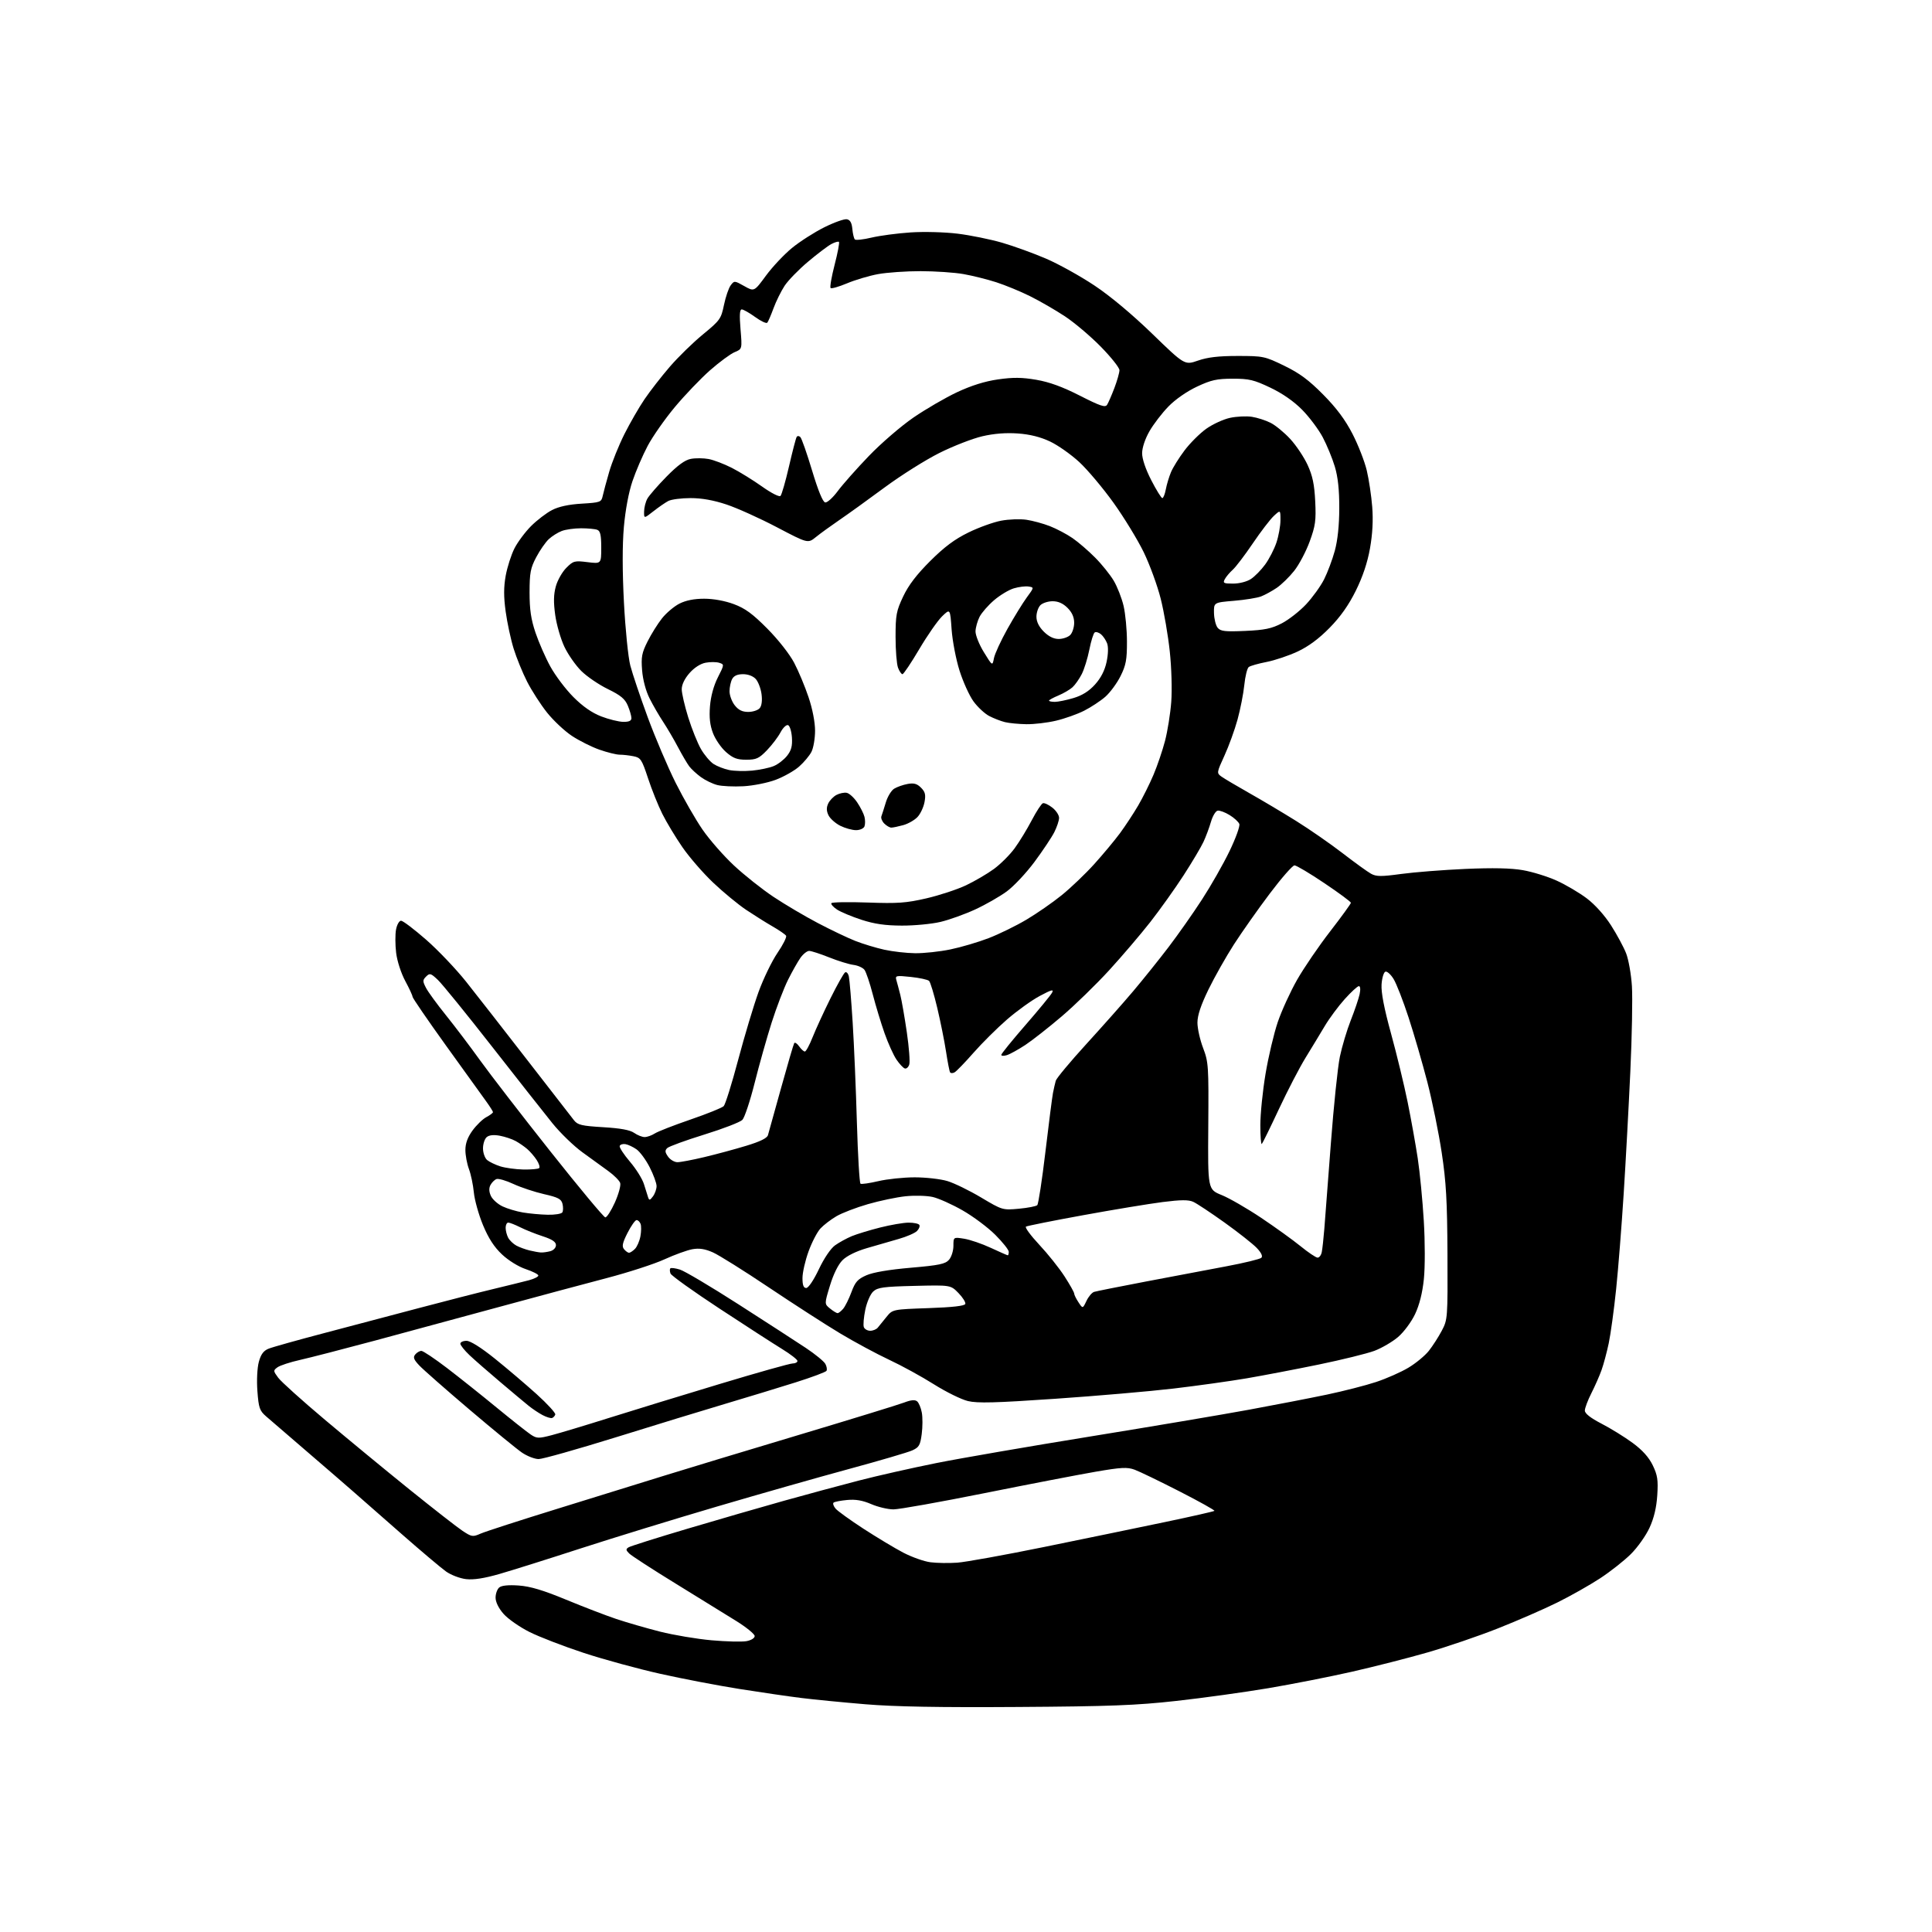 <?xml version="1.0" encoding="UTF-8" standalone="no"?>
<svg 
  version="1.1" 
  xmlns="http://www.w3.org/2000/svg" 
  xmlns:xlink="http://www.w3.org/1999/xlink" 
  xmlns:svg="http://www.w3.org/2000/svg"
  xmlns:rdf="http://www.w3.org/1999/02/22-rdf-syntax-ns#"
  xmlns:cc="http://creativecommons.org/ns#"
  xmlns:dc="http://purl.org/dc/elements/1.1/"
  viewBox="0 0 768 768"
  width="768"
  height="768"
>
<style>svg {background-color: white; }</style>"
<path stroke="none" fill="black" fill-rule="evenodd" d="M404.50,678.55C373.55,678.76 355.61,678.44 344.00,677.47C334.93,676.71 323.45,675.59 318.50,674.97C313.55,674.36 302.52,672.75 294.00,671.40C285.48,670.05 271.30,667.34 262.50,665.37C253.70,663.41 239.97,659.66 232.00,657.04C224.03,654.42 214.31,650.67 210.42,648.71C206.52,646.75 201.91,643.52 200.17,641.54C198.20,639.30 197.00,636.85 197.00,635.09C197.00,633.52 197.66,631.70 198.46,631.04C199.40,630.25 202.14,629.98 206.21,630.27C210.80,630.60 215.87,632.11 224.96,635.87C231.82,638.71 240.82,642.17 244.96,643.56C249.11,644.95 256.95,647.22 262.38,648.60C267.81,649.97 277.04,651.52 282.88,652.04C288.72,652.56 294.96,652.71 296.75,652.38C298.61,652.04 300.00,651.17 300.00,650.36C300.00,649.58 296.74,646.91 292.75,644.42C288.76,641.94 277.89,635.23 268.60,629.51C259.30,623.80 250.97,618.40 250.10,617.52C248.77,616.19 248.73,615.79 249.88,615.08C250.63,614.61 261.21,611.27 273.38,607.66C285.54,604.05 302.80,599.06 311.72,596.56C320.64,594.07 333.99,590.46 341.39,588.55C348.79,586.63 362.64,583.51 372.17,581.60C381.70,579.69 409.30,574.93 433.50,571.01C457.70,567.09 486.05,562.30 496.50,560.38C506.95,558.46 520.90,555.75 527.50,554.37C534.10,552.98 542.88,550.73 547.00,549.37C551.12,548.01 556.91,545.45 559.85,543.69C562.79,541.94 566.44,538.92 567.97,537.00C569.49,535.08 571.81,531.48 573.12,529.00C575.46,524.57 575.50,524.07 575.39,498.50C575.29,477.31 574.87,469.85 573.10,458.17C571.91,450.29 569.34,437.69 567.40,430.17C565.45,422.65 562.10,411.10 559.94,404.50C557.79,397.90 555.10,391.00 553.98,389.18C552.86,387.35 551.39,386.03 550.72,386.25C550.05,386.48 549.36,388.77 549.19,391.35C548.99,394.53 550.20,400.83 552.96,410.86C555.20,419.01 558.16,431.23 559.54,438.01C560.92,444.80 562.73,454.89 563.57,460.43C564.41,465.97 565.49,477.15 565.98,485.29C566.49,493.71 566.50,503.68 566.01,508.45C565.44,513.97 564.24,518.72 562.51,522.39C561.04,525.49 558.06,529.50 555.77,531.47C553.51,533.40 549.26,535.88 546.34,536.98C543.41,538.07 533.47,540.52 524.26,542.42C515.04,544.32 502.10,546.79 495.50,547.92C488.90,549.04 475.85,550.87 466.50,551.97C457.15,553.07 436.01,554.90 419.52,556.03C395.68,557.67 388.56,557.85 384.76,556.94C382.13,556.31 376.05,553.31 371.24,550.28C366.43,547.24 358.44,542.86 353.47,540.54C348.51,538.22 339.74,533.50 333.97,530.04C328.21,526.59 315.46,518.36 305.62,511.77C295.79,505.17 285.78,498.91 283.38,497.84C280.23,496.45 277.95,496.10 275.25,496.58C273.19,496.95 268.18,498.76 264.13,500.61C260.08,502.47 249.73,505.82 241.13,508.07C232.53,510.32 213.35,515.47 198.50,519.51C183.65,523.56 161.38,529.59 149.00,532.92C136.62,536.24 123.27,539.69 119.31,540.58C115.36,541.46 111.31,542.79 110.31,543.52C108.57,544.79 108.59,544.96 110.59,547.67C111.74,549.23 120.06,556.72 129.09,564.32C138.11,571.92 153.25,584.40 162.72,592.04C172.20,599.68 181.70,607.10 183.84,608.52C187.54,610.96 187.91,611.02 191.12,609.61C192.98,608.80 206.88,604.30 222.00,599.63C237.12,594.95 256.25,589.03 264.50,586.46C272.75,583.90 296.60,576.68 317.50,570.42C338.40,564.16 357.26,558.36 359.42,557.53C362.12,556.49 363.71,556.35 364.56,557.05C365.24,557.61 366.08,559.61 366.43,561.50C366.79,563.39 366.77,567.23 366.40,570.05C365.81,574.52 365.33,575.34 362.61,576.57C360.90,577.34 349.60,580.66 337.50,583.94C325.40,587.22 301.70,593.97 284.83,598.93C267.96,603.89 243.66,611.36 230.83,615.52C218.00,619.69 203.50,624.25 198.60,625.66C192.53,627.41 188.31,628.07 185.29,627.73C182.84,627.45 179.29,626.10 177.30,624.69C175.34,623.29 167.41,616.60 159.68,609.82C151.95,603.05 143.32,595.48 140.51,593.00C137.69,590.52 129.36,583.33 122.00,577.00C114.64,570.67 107.32,564.38 105.75,563.00C103.20,560.78 102.82,559.66 102.32,553.00C102.00,548.69 102.25,543.74 102.89,541.37C103.71,538.35 104.75,536.94 106.76,536.13C108.27,535.51 118.28,532.71 129.00,529.89C139.72,527.07 156.82,522.55 167.00,519.85C177.18,517.16 190.22,513.81 196.00,512.43C201.78,511.04 208.19,509.46 210.25,508.92C212.31,508.37 214.00,507.53 214.00,507.04C214.00,506.56 211.76,505.42 209.01,504.50C206.14,503.55 202.14,501.08 199.57,498.67C196.44,495.73 194.20,492.28 192.00,487.00C190.29,482.88 188.65,477.02 188.36,474.00C188.07,470.98 187.19,466.80 186.42,464.73C185.64,462.66 185.00,459.24 185.00,457.13C185.00,454.51 185.89,452.07 187.83,449.40C189.39,447.26 191.86,444.86 193.33,444.08C194.80,443.30 195.99,442.40 195.97,442.08C195.95,441.76 194.71,439.81 193.22,437.75C191.72,435.69 184.54,425.71 177.25,415.57C169.96,405.43 164.00,396.73 164.00,396.24C164.00,395.75 162.69,392.91 161.08,389.93C159.42,386.82 157.87,382.04 157.47,378.76C157.09,375.61 157.07,371.44 157.43,369.51C157.79,367.58 158.69,366.00 159.42,366.00C160.16,366.00 164.63,369.39 169.37,373.53C174.11,377.67 181.28,385.21 185.32,390.28C189.35,395.35 200.27,409.34 209.58,421.36C218.88,433.38 227.26,444.18 228.19,445.35C229.64,447.19 231.26,447.57 239.78,448.08C246.64,448.49 250.42,449.18 252.07,450.33C253.37,451.25 255.26,452.00 256.26,452.00C257.25,452.00 259.07,451.36 260.29,450.57C261.50,449.79 267.90,447.29 274.50,445.03C281.10,442.76 287.03,440.37 287.68,439.71C288.34,439.04 290.93,430.75 293.44,421.28C295.96,411.81 299.59,399.71 301.51,394.39C303.44,389.07 306.83,382.07 309.04,378.82C311.26,375.58 312.81,372.49 312.48,371.97C312.16,371.45 309.78,369.81 307.20,368.32C304.61,366.84 299.86,363.85 296.62,361.69C293.39,359.52 287.48,354.65 283.48,350.85C279.48,347.06 273.97,340.70 271.24,336.73C268.50,332.75 264.91,326.80 263.27,323.50C261.62,320.20 259.07,313.84 257.60,309.37C255.13,301.88 254.67,301.18 251.83,300.62C250.14,300.28 247.67,300.00 246.35,300.00C245.03,300.00 241.39,299.10 238.26,298.00C235.14,296.90 230.20,294.43 227.30,292.50C224.40,290.57 219.97,286.41 217.45,283.25C214.93,280.09 211.38,274.57 209.55,271.00C207.73,267.43 205.31,261.50 204.18,257.84C203.04,254.17 201.62,247.54 201.01,243.10C200.20,237.16 200.21,233.38 201.03,228.82C201.65,225.42 203.21,220.55 204.49,218.02C205.78,215.48 208.76,211.48 211.11,209.12C213.47,206.77 217.22,203.90 219.45,202.75C222.14,201.37 226.11,200.51 231.26,200.21C238.67,199.76 239.05,199.62 239.59,197.12C239.90,195.68 241.06,191.37 242.17,187.55C243.27,183.73 246.00,176.98 248.22,172.55C250.45,168.12 254.05,161.87 256.23,158.67C258.41,155.46 262.90,149.68 266.22,145.83C269.53,141.98 275.47,136.18 279.42,132.94C286.21,127.36 286.65,126.75 287.79,121.22C288.46,118.01 289.65,114.51 290.45,113.44C291.88,111.53 291.96,111.53 295.85,113.72C299.80,115.95 299.80,115.95 304.47,109.59C307.04,106.09 311.70,101.14 314.82,98.58C317.94,96.02 323.71,92.33 327.64,90.37C331.56,88.41 335.61,86.97 336.64,87.16C337.95,87.41 338.59,88.55 338.82,91.01C339.00,92.93 339.45,94.81 339.82,95.18C340.19,95.56 343.20,95.23 346.50,94.44C349.80,93.66 356.77,92.74 362.00,92.39C367.31,92.04 375.55,92.26 380.68,92.89C385.73,93.51 393.68,95.13 398.35,96.48C403.02,97.84 410.91,100.70 415.88,102.84C420.85,104.98 429.47,109.77 435.04,113.48C441.34,117.67 450.05,124.95 458.05,132.70C470.93,145.18 470.93,145.18 476.22,143.34C480.05,142.01 484.38,141.50 492.00,141.50C502.16,141.50 502.76,141.63 510.50,145.39C516.62,148.36 520.27,151.07 526.02,156.89C531.31,162.24 534.76,166.88 537.65,172.50C539.92,176.90 542.46,183.43 543.31,187.00C544.16,190.57 545.14,197.10 545.48,201.50C545.90,206.84 545.60,212.32 544.59,218.00C543.58,223.67 541.70,229.28 538.95,234.83C536.12,240.55 532.85,245.18 528.53,249.58C524.32,253.87 520.14,256.98 515.85,258.98C512.33,260.63 506.77,262.50 503.48,263.14C500.19,263.78 497.00,264.68 496.39,265.16C495.78,265.63 494.98,268.85 494.63,272.30C494.28,275.76 493.06,281.94 491.94,286.04C490.81,290.15 488.47,296.60 486.73,300.39C483.63,307.16 483.61,307.31 485.54,308.70C486.62,309.48 491.55,312.40 496.50,315.20C501.45,317.99 509.89,323.01 515.26,326.36C520.63,329.71 528.95,335.49 533.76,339.20C538.57,342.91 543.62,346.56 545.00,347.32C547.10,348.48 549.02,348.50 557.00,347.41C562.23,346.70 573.70,345.80 582.50,345.41C593.47,344.93 600.67,345.08 605.39,345.91C609.18,346.57 615.23,348.44 618.83,350.08C622.43,351.71 627.81,354.88 630.77,357.12C634.02,359.57 637.85,363.84 640.41,367.84C642.75,371.50 645.45,376.51 646.41,378.97C647.37,381.43 648.41,387.28 648.71,391.97C649.01,396.66 648.73,411.98 648.08,426.00C647.43,440.02 646.25,461.85 645.44,474.50C644.64,487.15 643.29,504.23 642.44,512.45C641.59,520.67 640.26,530.34 639.50,533.95C638.74,537.55 637.46,542.33 636.66,544.57C635.87,546.81 634.04,550.96 632.61,553.79C631.17,556.62 630.00,559.74 630.00,560.72C630.01,561.90 632.23,563.65 636.63,565.93C640.28,567.81 645.84,571.25 648.99,573.57C652.89,576.44 655.44,579.28 656.99,582.47C658.89,586.41 659.18,588.31 658.79,594.38C658.48,599.26 657.48,603.46 655.72,607.29C654.29,610.42 650.96,615.12 648.31,617.75C645.67,620.38 640.15,624.73 636.06,627.41C631.97,630.09 624.30,634.43 619.01,637.04C613.73,639.66 603.12,644.28 595.45,647.31C587.78,650.35 575.20,654.64 567.50,656.86C559.80,659.08 546.30,662.52 537.50,664.52C528.70,666.52 513.68,669.48 504.12,671.09C494.56,672.70 478.13,674.98 467.62,676.14C451.63,677.92 441.29,678.31 404.50,678.55zM380.50,621.19C383.80,620.96 399.32,618.15 415.00,614.96C430.68,611.76 452.23,607.32 462.91,605.08C473.58,602.85 482.51,600.82 482.75,600.59C482.98,600.35 476.72,596.86 468.84,592.83C460.96,588.80 452.95,584.93 451.04,584.23C448.10,583.15 445.77,583.27 435.54,585.03C428.92,586.17 409.03,590.00 391.35,593.55C373.67,597.10 357.39,600.00 355.18,600.00C352.97,600.00 348.99,599.06 346.33,597.91C342.88,596.42 340.14,595.95 336.73,596.27C334.10,596.51 331.68,596.99 331.34,597.33C330.99,597.67 331.34,598.72 332.11,599.65C332.87,600.59 337.85,604.18 343.16,607.64C348.47,611.09 355.62,615.39 359.03,617.18C362.45,618.97 367.33,620.70 369.87,621.02C372.42,621.35 377.20,621.42 380.50,621.19zM214.13,580.00C212.56,580.00 209.59,578.85 207.53,577.46C205.47,576.06 196.07,568.36 186.64,560.35C177.21,552.34 168.24,544.45 166.69,542.81C164.45,540.44 164.13,539.55 165.07,538.42C165.71,537.64 166.81,537.00 167.51,537.00C168.20,537.00 172.77,540.06 177.66,543.79C182.55,547.53 191.48,554.64 197.52,559.61C203.56,564.57 209.65,569.38 211.06,570.31C213.40,571.84 214.13,571.86 219.33,570.50C222.47,569.68 232.79,566.58 242.27,563.59C251.75,560.61 271.57,554.53 286.32,550.09C301.06,545.64 314.00,542.00 315.07,542.00C316.13,542.00 317.00,541.55 317.00,541.00C317.00,540.46 314.25,538.32 310.88,536.25C307.52,534.19 296.30,526.94 285.95,520.14C275.60,513.34 266.86,507.09 266.54,506.25C266.22,505.40 266.19,504.48 266.48,504.19C266.77,503.90 268.48,504.12 270.29,504.68C272.10,505.23 282.57,511.44 293.54,518.48C304.52,525.52 316.56,533.32 320.31,535.81C324.05,538.30 327.56,541.17 328.10,542.19C328.65,543.21 328.85,544.44 328.54,544.93C328.24,545.42 322.71,547.48 316.25,549.52C309.79,551.56 297.30,555.36 288.50,557.98C279.70,560.59 260.01,566.62 244.74,571.37C229.47,576.11 215.70,580.00 214.13,580.00zM219.44,563.68C218.92,563.85 217.24,563.33 215.70,562.53C214.16,561.72 211.64,560.04 210.09,558.78C208.54,557.53 203.46,553.28 198.80,549.33C194.14,545.39 188.67,540.62 186.66,538.72C184.65,536.82 183.00,534.75 183.00,534.13C183.00,533.51 184.10,533.00 185.45,533.00C186.98,533.00 191.18,535.64 196.70,540.07C201.54,543.96 209.01,550.31 213.30,554.18C217.58,558.05 220.93,561.71 220.73,562.30C220.54,562.89 219.95,563.51 219.44,563.68zM345.93,529.00C347.02,529.00 348.38,528.44 348.94,527.75C349.49,527.06 351.05,525.15 352.39,523.50C354.82,520.50 354.82,520.50 369.08,520.00C378.62,519.67 383.47,519.12 383.72,518.34C383.93,517.70 382.71,515.75 381.00,514.00C377.89,510.81 377.89,510.81 363.55,511.16C351.27,511.45 348.91,511.77 347.15,513.36C345.99,514.41 344.60,517.60 343.96,520.67C343.34,523.67 343.08,526.77 343.39,527.56C343.69,528.35 344.83,529.00 345.93,529.00zM332.96,522.00C333.36,522.00 334.36,521.21 335.18,520.25C335.99,519.29 337.47,516.31 338.46,513.64C339.95,509.59 340.94,508.47 344.39,506.95C347.03,505.78 353.37,504.70 362.01,503.95C373.36,502.97 375.78,502.46 377.25,500.78C378.21,499.68 379.00,497.20 379.00,495.26C379.00,491.74 379.00,491.74 383.25,492.41C385.59,492.78 390.36,494.41 393.86,496.04C397.36,497.67 400.40,499.00 400.61,499.00C400.83,499.00 401.00,498.37 401.00,497.61C401.00,496.84 398.59,493.81 395.64,490.86C392.69,487.91 386.84,483.54 382.65,481.15C378.47,478.75 373.12,476.36 370.77,475.82C368.42,475.29 363.57,475.16 360.00,475.53C356.43,475.90 349.68,477.32 345.00,478.67C340.32,480.02 334.70,482.18 332.50,483.47C330.30,484.75 327.45,486.94 326.16,488.32C324.87,489.70 322.73,493.81 321.41,497.46C320.08,501.11 319.00,505.87 319.00,508.05C319.00,510.88 319.42,512.00 320.49,512.00C321.35,512.00 323.45,508.89 325.51,504.55C327.60,500.13 330.23,496.26 331.96,495.03C333.57,493.88 336.53,492.26 338.55,491.41C340.57,490.57 345.66,489.02 349.86,487.96C354.06,486.90 359.16,486.02 361.19,486.02C363.22,486.01 365.14,486.41 365.45,486.92C365.76,487.43 365.34,488.52 364.51,489.35C363.68,490.18 360.41,491.60 357.25,492.50C354.09,493.40 348.39,495.04 344.58,496.16C340.30,497.41 336.61,499.24 334.91,500.94C333.20,502.65 331.30,506.49 329.93,511.02C327.70,518.34 327.70,518.34 329.96,520.17C331.20,521.18 332.55,522.00 332.96,522.00zM431.88,517.14C432.69,515.43 434.06,513.81 434.93,513.54C435.79,513.27 445.05,511.43 455.50,509.43C465.95,507.44 480.34,504.72 487.48,503.38C494.62,502.04 500.89,500.51 501.42,499.98C502.04,499.36 501.37,497.95 499.56,496.06C498.00,494.44 492.26,489.91 486.80,486.00C481.34,482.10 475.74,478.38 474.36,477.76C472.47,476.89 469.48,476.91 462.18,477.83C456.86,478.51 442.66,480.85 430.62,483.05C418.59,485.24 408.34,487.29 407.84,487.60C407.33,487.91 409.71,491.14 413.11,494.78C416.51,498.41 421.03,504.07 423.15,507.35C425.27,510.63 427.00,513.71 427.00,514.19C427.00,514.67 427.76,516.24 428.70,517.66C430.40,520.26 430.40,520.26 431.88,517.14zM523.73,499.93C524.41,499.97 525.17,498.99 525.42,497.75C525.67,496.51 526.13,492.35 526.44,488.50C526.75,484.65 527.92,469.35 529.04,454.51C530.16,439.66 531.77,424.18 532.61,420.10C533.46,416.02 535.41,409.49 536.95,405.59C538.49,401.69 540.07,397.04 540.46,395.25C540.88,393.30 540.76,392.00 540.17,392.00C539.63,392.00 537.10,394.32 534.55,397.16C532.00,399.99 528.42,404.83 526.59,407.91C524.76,410.98 521.33,416.65 518.96,420.50C516.59,424.35 511.84,433.50 508.41,440.83C504.98,448.16 501.91,454.42 501.59,454.74C501.27,455.07 501.00,451.71 501.00,447.29C501.00,442.87 501.93,433.68 503.07,426.88C504.21,420.07 506.40,410.80 507.94,406.27C509.48,401.75 512.94,394.19 515.62,389.48C518.31,384.77 524.21,376.11 528.75,370.25C533.29,364.38 537.00,359.26 537.00,358.87C537.00,358.47 532.26,354.97 526.47,351.08C520.69,347.18 515.33,344.00 514.58,344.00C513.82,344.00 509.39,349.06 504.73,355.25C500.06,361.44 493.67,370.52 490.51,375.42C487.35,380.33 482.79,388.40 480.38,393.35C477.35,399.59 476.00,403.64 476.00,406.52C476.00,408.81 477.01,413.34 478.25,416.59C480.39,422.21 480.49,423.74 480.31,447.66C480.12,472.82 480.12,472.82 485.65,475.06C488.69,476.29 495.75,480.37 501.34,484.11C506.93,487.86 513.98,492.93 517.00,495.39C520.02,497.85 523.05,499.89 523.73,499.93zM215.00,497.88C215.82,497.93 217.51,497.70 218.75,497.37C220.03,497.03 221.00,495.99 221.00,494.96C221.00,493.67 219.51,492.67 215.75,491.44C212.86,490.50 208.83,488.89 206.79,487.86C204.75,486.84 202.61,486.00 202.04,486.00C201.47,486.00 201.00,486.93 201.00,488.07C201.00,489.20 201.46,490.99 202.02,492.04C202.59,493.09 204.05,494.49 205.27,495.15C206.50,495.81 208.85,496.67 210.50,497.07C212.15,497.47 214.18,497.84 215.00,497.88zM250.05,498.00C250.49,498.00 251.55,497.31 252.39,496.47C253.23,495.63 254.21,493.38 254.57,491.48C254.93,489.57 254.96,487.34 254.64,486.51C254.32,485.68 253.61,485.00 253.05,485.00C252.49,485.00 250.88,487.29 249.46,490.08C247.43,494.08 247.14,495.46 248.07,496.58C248.71,497.36 249.61,498.00 250.05,498.00zM240.61,483.92C241.23,483.97 242.94,481.29 244.43,477.99C245.91,474.68 246.86,471.19 246.53,470.24C246.20,469.28 244.07,467.15 241.79,465.50C239.52,463.85 234.86,460.48 231.45,458.00C228.04,455.52 222.70,450.35 219.59,446.50C216.48,442.65 205.67,428.93 195.56,416.00C185.46,403.07 175.79,391.17 174.08,389.55C171.25,386.86 170.83,386.74 169.40,388.18C167.98,389.59 167.97,390.05 169.34,392.69C170.17,394.30 173.74,399.19 177.26,403.56C180.78,407.93 186.89,416.00 190.84,421.50C194.79,427.00 207.35,443.28 218.76,457.67C230.17,472.07 240.00,483.88 240.61,483.92zM217.69,482.88C220.55,482.95 223.18,482.52 223.54,481.94C223.89,481.36 223.92,479.84 223.60,478.55C223.12,476.62 221.87,475.96 216.26,474.69C212.54,473.84 207.08,472.03 204.12,470.66C201.17,469.28 198.12,468.40 197.35,468.70C196.58,468.99 195.50,470.06 194.97,471.06C194.31,472.29 194.37,473.71 195.13,475.39C195.76,476.77 197.84,478.64 199.75,479.55C201.66,480.46 205.31,481.55 207.86,481.98C210.41,482.41 214.84,482.82 217.69,482.88zM405.00,480.49C408.57,480.16 411.87,479.52 412.33,479.07C412.78,478.62 414.24,469.08 415.57,457.87C416.90,446.67 418.25,436.15 418.57,434.50C418.89,432.85 419.39,430.66 419.68,429.62C419.98,428.59 425.41,422.07 431.75,415.12C438.09,408.18 446.52,398.68 450.47,394.00C454.42,389.32 460.74,381.45 464.51,376.50C468.28,371.55 474.26,363.05 477.79,357.60C481.33,352.16 486.26,343.51 488.73,338.39C491.21,333.26 492.98,328.38 492.65,327.54C492.33,326.70 490.59,325.10 488.78,324.00C486.98,322.89 484.84,322.10 484.04,322.25C483.24,322.39 482.04,324.38 481.38,326.67C480.72,328.95 479.38,332.55 478.40,334.66C477.42,336.77 473.85,342.77 470.47,348.00C467.08,353.23 461.15,361.55 457.28,366.50C453.40,371.45 446.02,380.11 440.87,385.73C435.72,391.36 427.26,399.58 422.08,404.00C416.90,408.42 410.37,413.54 407.58,415.39C404.78,417.23 401.49,419.05 400.25,419.44C399.01,419.82 398.01,419.77 398.03,419.32C398.04,418.87 402.36,413.55 407.62,407.50C412.88,401.45 417.64,395.66 418.19,394.64C418.99,393.14 418.06,393.38 413.34,395.90C410.13,397.61 404.27,401.83 400.31,405.26C396.36,408.69 390.36,414.65 386.98,418.50C383.60,422.35 380.22,425.84 379.48,426.26C378.74,426.68 377.92,426.68 377.67,426.26C377.41,425.84 376.69,422.12 376.06,418.00C375.43,413.88 373.86,406.08 372.58,400.67C371.30,395.27 369.84,390.44 369.33,389.93C368.83,389.43 365.57,388.72 362.09,388.35C356.19,387.73 355.80,387.82 356.32,389.60C356.63,390.64 357.33,393.30 357.89,395.50C358.44,397.70 359.61,404.39 360.48,410.36C361.35,416.33 361.79,422.09 361.45,423.16C361.11,424.23 360.31,424.94 359.67,424.73C359.02,424.52 357.53,422.92 356.35,421.18C355.17,419.44 353.05,414.75 351.64,410.76C350.23,406.77 348.12,399.82 346.95,395.32C345.78,390.81 344.30,386.42 343.66,385.55C343.02,384.68 341.04,383.78 339.27,383.56C337.49,383.33 333.13,381.99 329.59,380.57C326.06,379.16 322.48,378.00 321.65,378.00C320.82,378.00 319.26,379.24 318.19,380.75C317.13,382.26 314.90,386.20 313.25,389.50C311.60,392.80 308.67,400.45 306.74,406.50C304.82,412.55 301.77,423.35 299.98,430.50C298.18,437.65 295.99,444.25 295.11,445.16C294.22,446.08 287.43,448.70 280.00,451.00C272.57,453.30 265.94,455.72 265.25,456.37C264.26,457.32 264.32,458.02 265.56,459.78C266.41,461.00 268.10,462.00 269.31,461.99C270.51,461.99 275.32,461.08 280.00,459.96C284.68,458.85 292.16,456.83 296.63,455.47C302.12,453.81 304.93,452.44 305.27,451.25C305.55,450.29 307.90,441.85 310.49,432.50C313.08,423.15 315.43,415.13 315.71,414.68C315.98,414.22 316.86,414.79 317.66,415.93C318.46,417.07 319.49,418.00 319.94,418.00C320.40,418.00 321.80,415.41 323.05,412.25C324.31,409.09 327.50,402.15 330.14,396.83C332.78,391.51 335.39,386.88 335.94,386.54C336.49,386.20 337.17,386.95 337.44,388.21C337.72,389.47 338.40,397.70 338.95,406.50C339.50,415.30 340.26,433.20 340.63,446.29C341.01,459.37 341.66,470.29 342.07,470.55C342.49,470.80 345.68,470.34 349.17,469.52C352.65,468.70 359.13,468.02 363.57,468.01C368.01,468.01 373.86,468.67 376.57,469.48C379.28,470.29 385.32,473.23 390.00,476.02C398.43,481.04 398.56,481.08 405.00,480.49zM259.57,475.56C260.36,474.49 261.00,472.66 261.00,471.49C261.00,470.32 259.76,466.94 258.25,463.98C256.74,461.02 254.38,457.82 253.00,456.86C251.62,455.90 249.65,454.98 248.60,454.81C247.56,454.64 246.54,454.97 246.34,455.54C246.14,456.12 247.97,458.92 250.40,461.78C252.84,464.63 255.36,468.66 255.99,470.74C256.63,472.81 257.37,475.18 257.65,476.00C258.06,477.24 258.39,477.16 259.57,475.56zM208.08,464.90C211.15,464.95 213.97,464.70 214.34,464.33C214.71,463.96 214.25,462.51 213.33,461.10C212.41,459.69 210.72,457.73 209.58,456.75C208.43,455.76 206.36,454.33 204.97,453.57C203.57,452.80 200.75,451.86 198.70,451.47C196.27,451.02 194.46,451.20 193.49,452.01C192.67,452.69 192.00,454.71 192.00,456.50C192.00,458.29 192.74,460.37 193.64,461.13C194.54,461.88 196.91,463.02 198.89,463.65C200.88,464.27 205.01,464.84 208.08,464.90zM363.79,378.92C367.25,378.96 373.55,378.29 377.79,377.41C382.03,376.54 388.88,374.52 393.00,372.93C397.12,371.34 403.88,368.04 408.00,365.59C412.12,363.15 418.46,358.76 422.07,355.83C425.69,352.90 431.49,347.35 434.97,343.50C438.44,339.65 443.04,334.14 445.18,331.25C447.31,328.36 450.57,323.41 452.42,320.25C454.27,317.09 457.02,311.57 458.53,308.00C460.05,304.43 462.11,298.35 463.12,294.50C464.12,290.65 465.24,283.68 465.59,279.00C465.95,274.24 465.70,265.44 465.01,259.00C464.34,252.68 462.72,243.22 461.40,238.00C460.09,232.78 457.04,224.45 454.64,219.50C452.23,214.55 446.83,205.71 442.64,199.86C438.44,194.01 432.33,186.74 429.05,183.70C425.77,180.67 420.54,176.98 417.42,175.51C413.60,173.70 409.44,172.66 404.63,172.31C399.89,171.97 395.15,172.34 390.50,173.42C386.65,174.31 379.00,177.28 373.50,180.02C368.00,182.76 358.18,188.94 351.67,193.75C345.17,198.56 337.07,204.39 333.67,206.71C330.28,209.03 326.07,212.08 324.33,213.49C321.16,216.06 321.16,216.06 308.83,209.59C302.05,206.03 293.05,201.97 288.82,200.56C283.67,198.84 278.97,198.00 274.51,198.00C270.86,198.00 266.89,198.52 265.68,199.14C264.48,199.77 261.81,201.61 259.75,203.23C256.00,206.17 256.00,206.17 256.04,203.33C256.05,201.78 256.64,199.47 257.34,198.22C258.03,196.97 261.45,193.04 264.93,189.49C269.38,184.96 272.27,182.85 274.63,182.41C276.48,182.06 279.66,182.09 281.69,182.47C283.72,182.85 287.88,184.44 290.94,186.00C294.00,187.56 299.40,190.90 302.95,193.42C306.59,196.01 309.77,197.63 310.26,197.14C310.74,196.66 312.25,191.40 313.63,185.44C315.00,179.48 316.37,174.20 316.68,173.71C316.99,173.20 317.62,173.22 318.16,173.76C318.68,174.28 320.78,180.27 322.83,187.09C325.24,195.09 327.08,199.57 328.03,199.73C328.84,199.86 331.07,197.84 333.00,195.24C334.93,192.64 340.49,186.35 345.37,181.28C350.25,176.20 358.26,169.30 363.17,165.94C368.08,162.58 375.88,158.05 380.51,155.88C386.14,153.25 391.52,151.56 396.72,150.82C402.71,149.96 406.21,149.99 411.94,150.97C417.16,151.87 422.34,153.75 429.28,157.29C437.36,161.40 439.34,162.07 440.08,160.92C440.58,160.14 441.89,157.12 443.00,154.21C444.10,151.30 445.00,148.13 445.00,147.15C445.00,146.17 441.67,141.98 437.60,137.83C433.53,133.68 427.12,128.25 423.35,125.76C419.58,123.27 413.35,119.67 409.50,117.76C405.65,115.84 399.57,113.34 396.00,112.19C392.43,111.04 386.57,109.58 383.00,108.95C379.43,108.32 371.77,107.80 366.00,107.79C360.23,107.78 352.58,108.32 349.01,108.97C345.45,109.63 339.88,111.29 336.66,112.65C333.43,114.00 330.51,114.84 330.17,114.50C329.83,114.16 330.55,110.01 331.77,105.27C333.00,100.54 333.77,96.44 333.50,96.16C333.22,95.89 331.85,96.28 330.46,97.02C329.06,97.77 324.89,100.93 321.19,104.05C317.48,107.16 313.30,111.47 311.89,113.61C310.49,115.75 308.51,119.75 307.50,122.50C306.49,125.25 305.37,127.85 305.01,128.27C304.65,128.70 302.48,127.68 300.19,126.02C297.89,124.36 295.50,123.00 294.86,123.00C294.04,123.00 293.90,125.22 294.37,130.87C295.03,138.75 295.03,138.75 292.03,139.99C290.39,140.67 285.99,143.91 282.27,147.18C278.55,150.46 272.24,157.05 268.26,161.82C264.28,166.59 259.41,173.55 257.44,177.28C255.47,181.00 252.76,187.29 251.42,191.25C249.92,195.65 248.60,202.71 248.00,209.46C247.37,216.62 247.38,227.16 248.03,239.57C248.58,250.10 249.71,261.32 250.56,264.58C251.41,267.84 254.53,277.10 257.50,285.18C260.48,293.25 265.46,304.95 268.58,311.18C271.70,317.40 276.51,325.79 279.28,329.80C282.05,333.82 287.67,340.23 291.78,344.06C295.88,347.89 302.95,353.50 307.50,356.53C312.04,359.55 319.98,364.24 325.13,366.94C330.28,369.65 336.98,372.84 340.00,374.03C343.02,375.22 348.20,376.79 351.50,377.52C354.80,378.25 360.33,378.88 363.79,378.92zM358.50,367.94C351.93,367.92 347.61,367.30 342.50,365.64C338.65,364.39 334.27,362.56 332.76,361.58C331.25,360.59 330.23,359.44 330.48,359.03C330.74,358.61 337.23,358.50 344.91,358.77C356.87,359.20 360.22,358.96 368.24,357.11C373.39,355.92 380.47,353.59 383.97,351.94C387.46,350.28 392.48,347.35 395.11,345.42C397.75,343.48 401.45,339.79 403.34,337.20C405.23,334.62 408.29,329.60 410.14,326.06C411.99,322.52 413.99,319.47 414.58,319.29C415.18,319.10 416.86,319.89 418.33,321.05C419.80,322.20 421.00,324.03 421.00,325.11C421.00,326.19 420.13,328.78 419.08,330.85C418.02,332.92 414.48,338.22 411.22,342.62C407.96,347.01 403.01,352.29 400.22,354.34C397.43,356.39 391.78,359.62 387.66,361.52C383.53,363.43 377.31,365.66 373.83,366.48C370.35,367.30 363.45,367.96 358.50,367.94zM340.28,330.00C338.75,330.00 335.93,329.21 334.01,328.25C332.10,327.29 330.00,325.42 329.35,324.11C328.52,322.42 328.47,321.05 329.20,319.47C329.76,318.23 331.24,316.68 332.48,316.01C333.72,315.35 335.57,314.96 336.58,315.16C337.60,315.35 339.47,317.06 340.74,318.95C342.02,320.84 343.32,323.42 343.64,324.69C343.96,325.96 343.96,327.67 343.64,328.50C343.32,329.34 341.83,330.00 340.28,330.00zM354.32,328.99C353.67,329.00 352.41,328.27 351.51,327.37C350.62,326.48 350.10,325.17 350.37,324.48C350.64,323.78 351.42,321.32 352.12,319.00C352.81,316.69 354.30,314.22 355.44,313.52C356.57,312.82 358.97,311.97 360.77,311.64C363.28,311.18 364.52,311.52 366.11,313.11C367.78,314.78 368.06,315.90 367.51,318.84C367.14,320.85 365.90,323.51 364.74,324.75C363.59,325.99 361.04,327.45 359.07,328.00C357.11,328.54 354.97,328.99 354.32,328.99zM295.50,312.55C291.65,312.75 286.99,312.54 285.13,312.06C283.28,311.59 280.36,310.17 278.63,308.92C276.91,307.66 274.82,305.74 274.00,304.65C273.18,303.56 271.15,300.12 269.50,296.99C267.85,293.86 265.19,289.34 263.60,286.93C262.00,284.52 259.58,280.34 258.22,277.63C256.72,274.65 255.55,270.25 255.25,266.50C254.82,261.17 255.13,259.54 257.41,255.00C258.87,252.09 261.45,247.95 263.15,245.81C264.84,243.67 267.96,241.04 270.07,239.96C272.63,238.66 275.93,238.00 279.92,238.00C283.61,238.00 288.16,238.83 291.71,240.15C296.22,241.83 299.16,243.98 305.03,249.90C309.37,254.27 313.90,260.05 315.71,263.50C317.44,266.80 320.01,272.95 321.42,277.18C322.98,281.80 324.00,287.09 324.00,290.48C324.00,293.57 323.35,297.36 322.55,298.90C321.75,300.44 319.54,303.07 317.63,304.75C315.73,306.42 311.54,308.78 308.33,309.99C305.10,311.20 299.37,312.34 295.50,312.55zM299.00,306.33C302.02,306.04 305.89,305.23 307.58,304.52C309.28,303.82 311.66,301.98 312.88,300.43C314.57,298.28 315.02,296.55 314.80,293.13C314.63,290.67 313.94,288.47 313.25,288.25C312.56,288.02 311.21,289.33 310.25,291.15C309.29,292.98 306.87,296.16 304.87,298.24C301.71,301.51 300.64,302.00 296.65,302.00C292.97,302.00 291.39,301.40 288.60,298.95C286.69,297.28 284.36,293.90 283.43,291.45C282.21,288.25 281.87,285.23 282.23,280.73C282.55,276.78 283.70,272.55 285.35,269.29C287.95,264.17 287.95,264.12 285.90,263.47C284.76,263.11 282.32,263.09 280.49,263.44C278.44,263.82 275.96,265.42 274.08,267.57C272.15,269.76 271.00,272.16 271.00,273.98C271.00,275.59 272.17,280.63 273.59,285.20C275.02,289.76 277.29,295.42 278.64,297.76C279.99,300.10 282.24,302.76 283.63,303.68C285.03,304.59 287.82,305.68 289.84,306.10C291.85,306.51 295.98,306.62 299.00,306.33zM408.00,287.88C404.98,287.83 401.15,287.47 399.50,287.06C397.85,286.66 395.03,285.57 393.23,284.63C391.43,283.69 388.62,281.07 386.97,278.80C385.33,276.54 382.84,271.04 381.43,266.59C380.02,262.14 378.61,254.77 378.28,250.20C377.70,241.90 377.70,241.90 374.50,245.00C372.74,246.71 368.65,252.58 365.42,258.05C362.19,263.52 359.18,268.00 358.75,268.00C358.31,268.00 357.51,266.85 356.98,265.43C356.44,264.02 356.00,258.51 356.00,253.18C356.00,244.48 356.31,242.85 359.03,237.10C361.15,232.62 364.38,228.39 369.78,223.01C375.42,217.39 379.52,214.33 385.00,211.66C389.12,209.64 394.98,207.54 398.00,206.98C401.02,206.41 405.52,206.25 408.00,206.61C410.48,206.97 414.69,208.12 417.36,209.16C420.04,210.21 424.09,212.35 426.36,213.92C428.64,215.49 432.67,218.96 435.32,221.64C437.98,224.31 441.31,228.46 442.73,230.85C444.15,233.25 445.91,237.75 446.64,240.85C447.37,243.96 447.98,250.35 447.98,255.05C448.00,262.25 447.59,264.42 445.43,268.76C444.02,271.59 441.30,275.28 439.40,276.96C437.49,278.63 433.70,281.13 430.98,282.51C428.26,283.89 423.22,285.68 419.77,286.49C416.32,287.31 411.02,287.93 408.00,287.88zM247.75,286.95C250.03,286.98 251.00,286.54 251.00,285.47C251.00,284.63 250.36,282.40 249.57,280.51C248.44,277.82 246.75,276.41 241.64,273.92C238.07,272.18 233.31,268.94 231.07,266.72C228.83,264.50 225.80,260.17 224.35,257.09C222.89,254.02 221.25,248.35 220.71,244.50C220.00,239.39 220.06,236.31 220.95,233.09C221.61,230.67 223.49,227.36 225.12,225.73C227.89,222.95 228.39,222.82 233.53,223.46C239.00,224.14 239.00,224.14 239.00,217.68C239.00,212.71 238.63,211.07 237.42,210.61C236.55,210.27 233.65,210.00 230.98,210.00C228.31,210.00 224.86,210.48 223.32,211.07C221.77,211.65 219.44,213.12 218.15,214.32C216.86,215.52 214.61,218.75 213.16,221.50C210.87,225.83 210.52,227.70 210.51,235.50C210.51,242.32 211.08,246.19 212.87,251.50C214.17,255.35 216.83,261.43 218.80,265.00C220.76,268.57 224.87,274.02 227.94,277.09C231.69,280.85 235.32,283.37 239.01,284.79C242.03,285.95 245.96,286.92 247.75,286.95zM297.45,283.00C299.27,283.00 301.32,282.32 302.01,281.49C302.79,280.55 303.06,278.46 302.72,275.91C302.42,273.68 301.39,270.98 300.43,269.92C299.38,268.76 297.38,268.00 295.38,268.00C293.13,268.00 291.74,268.62 291.04,269.93C290.47,271.00 290.00,273.19 290.00,274.80C290.00,276.41 290.93,278.92 292.07,280.37C293.56,282.26 295.07,283.00 297.45,283.00zM419.32,279.00C420.59,279.00 423.92,278.32 426.71,277.49C430.19,276.46 432.88,274.77 435.28,272.11C437.62,269.52 439.15,266.55 439.88,263.14C440.54,260.04 440.62,257.14 440.09,255.73C439.60,254.46 438.51,252.84 437.65,252.12C436.79,251.41 435.68,251.08 435.18,251.39C434.68,251.70 433.72,254.76 433.04,258.20C432.36,261.64 431.00,266.04 430.01,267.98C429.02,269.91 427.36,272.27 426.32,273.21C425.28,274.15 422.76,275.62 420.71,276.48C418.67,277.33 417.00,278.25 417.00,278.51C417.00,278.78 418.04,279.00 419.32,279.00zM395.11,261.64C395.44,259.91 397.86,254.68 400.47,250.00C403.09,245.32 406.55,239.70 408.16,237.50C411.10,233.50 411.10,233.50 408.84,233.15C407.60,232.96 404.97,233.29 403.00,233.88C401.02,234.47 397.51,236.59 395.18,238.58C392.85,240.57 390.25,243.54 389.40,245.18C388.56,246.83 387.83,249.42 387.78,250.94C387.74,252.47 389.23,256.21 391.10,259.25C394.50,264.78 394.50,264.78 395.11,261.64zM420.85,254.00C422.50,254.00 424.56,253.29 425.43,252.43C426.29,251.56 427.00,249.38 427.00,247.56C427.00,245.34 426.14,243.42 424.36,241.64C422.58,239.86 420.66,239.00 418.44,239.00C416.62,239.00 414.44,239.71 413.57,240.57C412.71,241.44 412.00,243.50 412.00,245.15C412.00,247.14 412.99,249.14 414.92,251.08C416.86,253.01 418.86,254.00 420.85,254.00zM494.96,250.80C502.73,250.45 505.43,249.90 509.52,247.79C512.28,246.36 516.63,242.96 519.19,240.23C521.74,237.50 524.96,233.04 526.34,230.31C527.72,227.59 529.64,222.46 530.61,218.93C531.74,214.75 532.37,208.82 532.38,202.00C532.40,194.74 531.86,189.65 530.62,185.50C529.63,182.20 527.46,176.94 525.81,173.81C524.15,170.69 520.47,165.78 517.64,162.91C514.33,159.55 509.83,156.41 505.00,154.11C498.45,150.99 496.55,150.53 490.00,150.54C483.68,150.55 481.44,151.05 475.78,153.71C471.79,155.58 467.17,158.80 464.45,161.61C461.92,164.21 458.53,168.63 456.93,171.42C455.19,174.46 454.02,177.96 454.01,180.15C454.00,182.40 455.40,186.52 457.65,190.90C459.66,194.80 461.64,198.00 462.04,198.00C462.45,198.00 463.07,196.44 463.43,194.52C463.79,192.61 464.71,189.55 465.48,187.71C466.24,185.87 468.67,181.98 470.86,179.07C473.05,176.15 476.94,172.27 479.51,170.44C482.07,168.62 486.32,166.67 488.95,166.10C491.57,165.54 495.47,165.35 497.61,165.68C499.75,166.01 503.10,167.08 505.04,168.06C506.99,169.03 510.52,171.93 512.88,174.49C515.25,177.05 518.35,181.70 519.79,184.82C521.78,189.16 522.49,192.58 522.82,199.28C523.19,206.92 522.91,208.99 520.61,215.28C519.16,219.25 516.39,224.49 514.45,226.93C512.52,229.36 509.40,232.40 507.51,233.69C505.62,234.97 502.82,236.50 501.29,237.09C499.75,237.68 494.90,238.46 490.50,238.83C482.50,239.50 482.50,239.50 482.58,243.70C482.63,246.00 483.29,248.64 484.04,249.55C485.20,250.95 486.95,251.15 494.96,250.80zM490.21,231.99C492.68,231.99 495.68,231.21 497.27,230.16C498.80,229.15 501.34,226.57 502.91,224.41C504.49,222.26 506.50,218.35 507.39,215.72C508.27,213.08 509.00,209.07 509.00,206.79C509.00,202.65 509.00,202.65 506.38,205.08C504.94,206.41 501.18,211.32 498.01,216.00C494.84,220.68 491.26,225.39 490.03,226.49C488.81,227.58 487.39,229.27 486.87,230.24C486.04,231.79 486.43,232.00 490.21,231.99z" />

</svg>